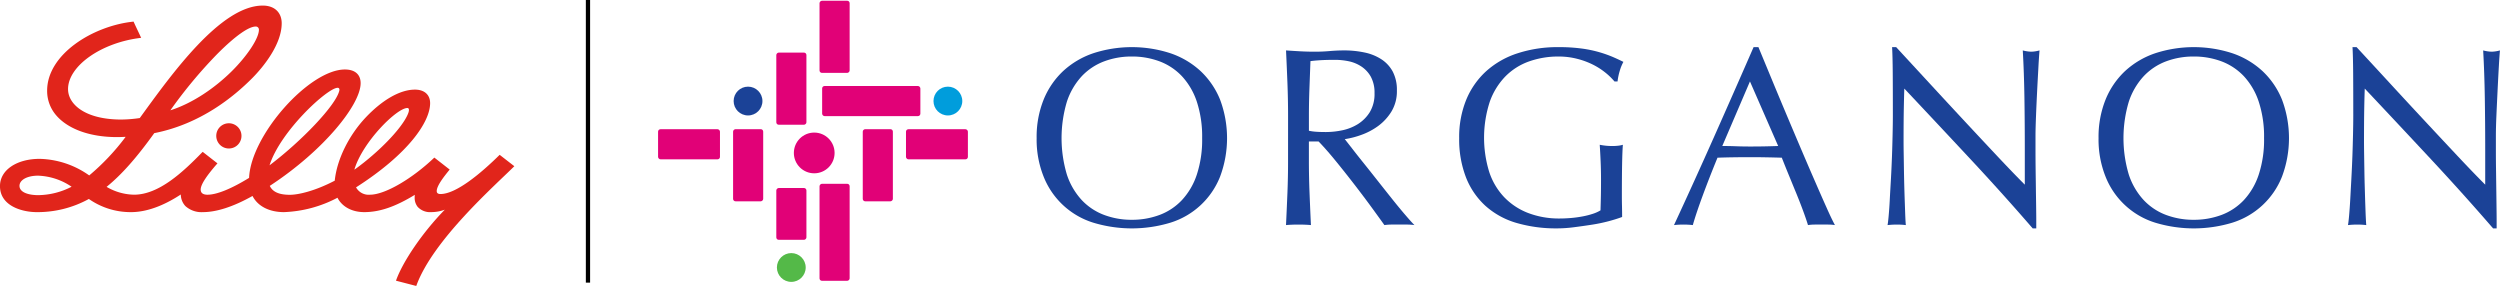 <svg xmlns="http://www.w3.org/2000/svg" width="668.062" height="76.414" viewBox="0 0 668.062 76.414"><path d="M418.537,391.605a3.37,3.37,0,1,1-3.376,3.37,3.363,3.363,0,0,1,3.376-3.37m76.276,11.474c-5.3,5.285-21.826,19.788-26.206,32l-5.421-1.406c1.778-5.055,7.106-12.911,13.054-18.982a10.49,10.49,0,0,1-3.643.657,4.481,4.481,0,0,1-3.606-1.4,3.844,3.844,0,0,1-.812-2.515c0-.229.012-.446.037-.706-5.216,3.19-9.411,4.622-13.518,4.622-3.2,0-5.9-1.4-7.143-3.847a33.135,33.135,0,0,1-14.3,3.847c-3.86,0-6.976-1.524-8.407-4.318-5.241,2.943-9.7,4.318-13.246,4.318a6.4,6.4,0,0,1-4.7-1.629,4.656,4.656,0,0,1-1.22-3.085c-3.364,2.218-8.265,4.715-13.289,4.715a19.421,19.421,0,0,1-11.275-3.519,28.451,28.451,0,0,1-13.939,3.519c-3.754,0-9.813-1.568-9.813-6.957,0-4.337,4.529-7.279,10.594-7.279a23.759,23.759,0,0,1,13.252,4.43,61.414,61.414,0,0,0,9.739-10.315c-.811.043-1.6.068-2.373.068-7.013,0-12.88-2.063-16.077-5.687a9.94,9.94,0,0,1-2.534-6.722c0-9.77,12.323-17.347,23.1-18.45.712,1.611,1.357,2.862,2.02,4.337-10.662,1.239-19.534,7.54-19.534,13.7,0,4.045,4.553,8.134,14.224,8.134a35.615,35.615,0,0,0,4.944-.4c8.537-11.765,21.609-30.053,32.86-30.053,3.327,0,5.068,2.02,5.068,4.727,0,5.57-4.789,11.56-7.9,14.689-4.907,4.925-13.772,12.242-26.157,14.671-4.82,6.709-8.779,11.145-12.738,14.354a14.985,14.985,0,0,0,7.329,2.094c6.672,0,13.134-6.109,18.177-11.282l.186-.161,3.94,3.073-.186.2c-2.236,2.571-4.3,5.272-4.3,6.8,0,1.146.985,1.375,1.815,1.375,2.552,0,6.492-1.654,11.12-4.5v-.037c.514-11.443,16.12-28.926,25.6-28.926,2.676,0,4.207,1.326,4.207,3.655,0,5.737-9.881,18.035-24.279,27.445.75,1.6,2.46,2.385,5.371,2.385,2.274,0,6.716-1.016,11.988-3.773.613-5.929,3.965-12.3,8.221-16.832,4.281-4.541,9.064-7.5,13.221-7.5,2.546,0,4.046,1.406,4.046,3.618,0,5-5.8,13.555-19.794,22.5a3.836,3.836,0,0,0,3.692,1.964c4.175,0,11.511-4.455,17.229-9.919l4.1,3.2c-1.747,2.125-3.519,4.467-3.457,5.811.006.427.31.725.991.725,4.219,0,10.848-5.563,15.823-10.476Zm-91.919-14.931c6.171-1.983,12.031-6.121,16.4-10.439,4.039-4,7.267-8.754,7.267-11.1a.821.821,0,0,0-.861-.855c-1.865,0-5.421,2.478-10.2,7.261a125,125,0,0,0-12.608,15.135M376.5,408.562a16.96,16.96,0,0,0-8.94-2.955c-3.036,0-4.981,1.2-4.981,2.714,0,1.729,2.354,2.491,5,2.491a19.89,19.89,0,0,0,8.921-2.249m52.9-5.724c8.605-6.505,17.65-15.978,18.623-19.868a1.061,1.061,0,0,0,.049-.365.453.453,0,0,0-.465-.483c-2.732,0-15.352,11.641-18.208,20.717m22.836,1.053c.8-.57,1.666-1.239,2.466-1.871,6.189-4.944,10.9-10.371,11.845-13.363a2.413,2.413,0,0,0,.105-.6c0-.322-.136-.533-.415-.533-2.844,0-11.963,9.076-14.156,16.417v.037Z" transform="translate(-357.371 -358.664)" fill="#e1251b"></path><g transform="translate(277.016 12.596)"><path d="M402.085,386.266a26.619,26.619,0,0,1,1.871-10.291,21.519,21.519,0,0,1,5.229-7.645,22.527,22.527,0,0,1,8.048-4.752,33.329,33.329,0,0,1,20.587,0,22.5,22.5,0,0,1,8.054,4.752,21.6,21.6,0,0,1,5.229,7.645,29.343,29.343,0,0,1,0,20.587,20.934,20.934,0,0,1-13.283,12.3,35.523,35.523,0,0,1-20.587,0,20.943,20.943,0,0,1-13.276-12.3A26.626,26.626,0,0,1,402.085,386.266Zm44.228,0a29.874,29.874,0,0,0-1.425-9.745,18.621,18.621,0,0,0-3.977-6.8,15.89,15.89,0,0,0-5.979-3.971,20.93,20.93,0,0,0-7.44-1.295,20.715,20.715,0,0,0-7.366,1.295,15.916,15.916,0,0,0-5.985,3.971,18.615,18.615,0,0,0-3.971,6.8,34.063,34.063,0,0,0,0,19.5,18.562,18.562,0,0,0,3.971,6.8,15.843,15.843,0,0,0,5.985,3.971,20.718,20.718,0,0,0,7.366,1.295,20.932,20.932,0,0,0,7.44-1.295,15.818,15.818,0,0,0,5.979-3.971,18.569,18.569,0,0,0,3.977-6.8A29.887,29.887,0,0,0,446.313,386.266Z" transform="translate(-402.085 -361.95)" fill="#1b4297"></path><path d="M413.387,379.687q0-4.479-.167-8.8t-.378-8.8c1.313.093,2.608.174,3.878.242s2.553.1,3.872.1,2.6-.056,3.872-.167,2.559-.174,3.872-.174a26.109,26.109,0,0,1,5.433.545,13.149,13.149,0,0,1,4.516,1.8,9.068,9.068,0,0,1,3.061,3.29,10.54,10.54,0,0,1,1.121,5.1,10.412,10.412,0,0,1-1.462,5.607,13.637,13.637,0,0,1-3.568,3.872,17.7,17.7,0,0,1-4.517,2.373,22.362,22.362,0,0,1-4.38,1.121c.539.681,1.289,1.636,2.236,2.856s2.02,2.571,3.2,4.039,2.4,3.017,3.668,4.622,2.491,3.147,3.668,4.622,2.286,2.819,3.333,4.039,1.877,2.156,2.509,2.788a14.933,14.933,0,0,0-2.038-.136H441.1a13.651,13.651,0,0,0-1.97.136c-.675-.954-1.71-2.379-3.091-4.281s-2.912-3.94-4.585-6.115-3.383-4.337-5.129-6.486-3.339-3.977-4.789-5.47h-2.583v4.962q0,4.479.173,8.828t.372,8.562c-1.041-.093-2.15-.136-3.327-.136s-2.292.043-3.333.136q.2-4.21.378-8.562t.167-8.828Zm5.57,3.872a13.69,13.69,0,0,0,2.075.273c.75.05,1.574.068,2.478.068a21.453,21.453,0,0,0,4.38-.471,12.868,12.868,0,0,0,4.182-1.667,10.022,10.022,0,0,0,3.16-3.19,9.387,9.387,0,0,0,1.258-5.062,8.852,8.852,0,0,0-.985-4.386,7.906,7.906,0,0,0-2.552-2.751,9.768,9.768,0,0,0-3.395-1.394,18.07,18.07,0,0,0-3.6-.372c-1.586,0-2.9.037-3.94.1s-1.927.149-2.652.242q-.139,3.736-.273,7.4t-.136,7.335Z" transform="translate(-346.199 -361.212)" fill="#1b4297"></path><path d="M459.272,368.672a18.544,18.544,0,0,0-3.4-2.137,21.017,21.017,0,0,0-4.145-1.493,19.722,19.722,0,0,0-4.857-.582,23.26,23.26,0,0,0-7.849,1.295,16.745,16.745,0,0,0-6.313,3.971,18.6,18.6,0,0,0-4.213,6.8,31.08,31.08,0,0,0-.173,18.716A17.976,17.976,0,0,0,432.3,402a17.644,17.644,0,0,0,6.387,4.25,23.056,23.056,0,0,0,8.525,1.493c.948,0,1.945-.05,2.986-.136s2.051-.229,3.023-.409a21.517,21.517,0,0,0,2.72-.682,9.819,9.819,0,0,0,2.138-.948c.043-1.357.08-2.72.105-4.076s.031-2.738.031-4.145q0-2.379-.1-4.758t-.242-4.547a16.95,16.95,0,0,0,3.265.334c.5,0,.991-.018,1.493-.068a7.083,7.083,0,0,0,1.425-.266q-.13,1.561-.2,4.925c-.043,2.236-.068,5.2-.068,8.865q0,1.357.038,2.751c.018.929.031,1.846.031,2.751-.948.359-2.137.737-3.562,1.121a42.771,42.771,0,0,1-4.554.948c-1.611.248-3.215.477-4.826.681a34.871,34.871,0,0,1-4.38.3,37.854,37.854,0,0,1-10.9-1.456,21.34,21.34,0,0,1-8.252-4.522,20.24,20.24,0,0,1-5.235-7.608,28.072,28.072,0,0,1-1.834-10.532,26.274,26.274,0,0,1,1.9-10.291,21.307,21.307,0,0,1,5.371-7.645,23.179,23.179,0,0,1,8.388-4.752,34.453,34.453,0,0,1,10.9-1.629,45.2,45.2,0,0,1,6.146.372,31.975,31.975,0,0,1,8.395,2.274q1.561.678,2.782,1.295a11.98,11.98,0,0,0-.986,2.441,16.232,16.232,0,0,0-.576,2.788h-.818A17.286,17.286,0,0,0,459.272,368.672Z" transform="translate(-307.401 -361.95)" fill="#1b4297"></path><path d="M472.584,409.5a12.438,12.438,0,0,0-1.8-.136h-3.6a12.506,12.506,0,0,0-1.8.136q-.474-1.561-1.289-3.773t-1.8-4.622c-.663-1.6-1.326-3.234-2.007-4.888s-1.313-3.228-1.9-4.721q-2.175-.065-4.417-.105t-4.485-.031q-2.1,0-4.145.031t-4.138.105q-2.175,5.3-3.94,10.086t-2.652,7.918a23.289,23.289,0,0,0-5.031,0q5.511-11.886,10.737-23.641t10.532-23.914h1.289q1.635,3.94,3.531,8.524t3.872,9.274q1.97,4.684,3.94,9.305t3.7,8.593q1.728,3.977,3.128,7.1C471.233,406.835,472,408.415,472.584,409.5Zm-30.1-21.132q1.766,0,3.668.068c1.27.049,2.49.068,3.667.068,1.27,0,2.54-.006,3.8-.031s2.54-.056,3.8-.105l-7.54-17.254Z" transform="translate(-259.262 -361.95)" fill="#1b4297"></path><path d="M460.936,391.873q-8.838-9.479-17.669-18.852-.065,1.9-.13,5.1t-.068,8.692c0,.954.006,2.131.031,3.531s.043,2.881.068,4.417.056,3.1.1,4.69.093,3.054.143,4.417.086,2.546.13,3.562.093,1.71.136,2.076a18.759,18.759,0,0,0-2.373-.136,21.015,21.015,0,0,0-2.516.136c.087-.452.192-1.295.3-2.515s.217-2.683.3-4.38.2-3.544.31-5.539.2-3.983.273-5.979.124-3.94.167-5.842.068-3.6.068-5.092q0-6.524-.031-11.214c-.025-3.122-.081-5.458-.174-6.994h1.09q4.135,4.479,8.865,9.609t9.374,10.123q4.656,5,8.835,9.448t7.3,7.571v-9.237q0-7.137-.1-13.9t-.44-12.738a9.62,9.62,0,0,0,2.3.341,9.315,9.315,0,0,0,2.175-.341c-.087,1-.192,2.491-.3,4.486s-.229,4.12-.341,6.387-.217,4.486-.3,6.66-.136,3.915-.136,5.229v4.077c0,1.536.012,3.147.031,4.82s.05,3.364.068,5.062.05,3.284.068,4.758.037,2.751.037,3.835v2.243h-.954Q469.771,401.352,460.936,391.873Z" transform="translate(-211.403 -361.95)" fill="#1b4297"></path><path d="M447.889,386.266a26.734,26.734,0,0,1,1.871-10.291,21.6,21.6,0,0,1,5.229-7.645,22.551,22.551,0,0,1,8.054-4.752,33.33,33.33,0,0,1,20.587,0,22.522,22.522,0,0,1,8.048,4.752,21.515,21.515,0,0,1,5.229,7.645,29.253,29.253,0,0,1,0,20.587,20.945,20.945,0,0,1-13.277,12.3,35.523,35.523,0,0,1-20.587,0,20.937,20.937,0,0,1-13.283-12.3A26.741,26.741,0,0,1,447.889,386.266Zm44.228,0a29.716,29.716,0,0,0-1.425-9.745,18.531,18.531,0,0,0-3.971-6.8,15.94,15.94,0,0,0-5.979-3.971,20.978,20.978,0,0,0-7.44-1.295,20.751,20.751,0,0,0-7.372,1.295,15.89,15.89,0,0,0-5.978,3.971,18.627,18.627,0,0,0-3.977,6.8,34.055,34.055,0,0,0,0,19.5,18.574,18.574,0,0,0,3.977,6.8,15.818,15.818,0,0,0,5.978,3.971,20.754,20.754,0,0,0,7.372,1.295,20.98,20.98,0,0,0,7.44-1.295,15.867,15.867,0,0,0,5.979-3.971,18.479,18.479,0,0,0,3.971-6.8A29.729,29.729,0,0,0,492.117,386.266Z" transform="translate(-164.12 -361.95)" fill="#1b4297"></path><path d="M480.8,391.873q-8.838-9.479-17.663-18.852-.074,1.9-.136,5.1t-.068,8.692c0,.954.012,2.131.031,3.531s.044,2.881.068,4.417.056,3.1.105,4.69.087,3.054.136,4.417.087,2.546.136,3.562.087,1.71.13,2.076a18.688,18.688,0,0,0-2.373-.136,21.01,21.01,0,0,0-2.515.136c.087-.452.192-1.295.3-2.515s.217-2.683.31-4.38.192-3.544.3-5.539.2-3.983.272-5.979.124-3.94.167-5.842.068-3.6.068-5.092q0-6.524-.031-11.214c-.025-3.122-.081-5.458-.174-6.994h1.09q4.145,4.479,8.865,9.609t9.374,10.123q4.656,5,8.834,9.448t7.3,7.571v-9.237q0-7.137-.105-13.9t-.44-12.738a9.623,9.623,0,0,0,2.311.341,9.36,9.36,0,0,0,2.174-.341q-.139,1.5-.31,4.486c-.112,1.995-.223,4.12-.334,6.387s-.217,4.486-.31,6.66-.136,3.915-.136,5.229v4.077c0,1.536.012,3.147.037,4.82s.043,3.364.068,5.062.043,3.284.062,4.758.037,2.751.037,3.835v2.243h-.948Q489.626,401.352,480.8,391.873Z" transform="translate(-108.23 -361.95)" fill="#1b4297"></path></g><rect width="26.249" height="8.045" rx="0.649" transform="translate(219.697 22.982)" fill="#e10177"></rect><rect width="19.277" height="8.045" rx="0.649" transform="translate(238.597 34.517) rotate(90)" fill="#e10177"></rect><rect width="19.277" height="8.045" rx="0.649" transform="translate(227.045 0.2) rotate(90)" fill="#e10177"></rect><rect width="25.924" height="8.045" rx="0.649" transform="translate(227.045 49.113) rotate(90)" fill="#e10177"></rect><rect width="19.277" height="8.045" rx="0.649" transform="translate(215.495 14.057) rotate(90)" fill="#e10177"></rect><rect width="13.844" height="8.045" rx="0.649" transform="translate(215.495 50.242) rotate(90)" fill="#e10177"></rect><rect width="16.541" height="8.045" rx="0.649" transform="translate(258.645 42.577) rotate(180)" fill="#e10177"></rect><rect width="16.541" height="8.045" rx="0.649" transform="translate(192.394 42.577) rotate(-180)" fill="#e10177"></rect><rect width="19.277" height="8.045" rx="0.649" transform="translate(203.945 34.517) rotate(90)" fill="#e10177"></rect><circle cx="5.442" cy="5.442" r="5.442" transform="translate(212.139 35.428)" fill="#e10177"></circle><circle cx="3.848" cy="3.848" r="3.848" transform="translate(249.451 23.156)" fill="#009ddc"></circle><circle cx="3.848" cy="3.848" r="3.848" transform="translate(207.607 67.631)" fill="#54b948"></circle><circle cx="3.848" cy="3.848" r="3.848" transform="translate(196.046 23.156)" fill="#1b4297"></circle><rect width="1.138" height="75.526" transform="translate(157.69 75.526) rotate(180)"></rect></svg>
